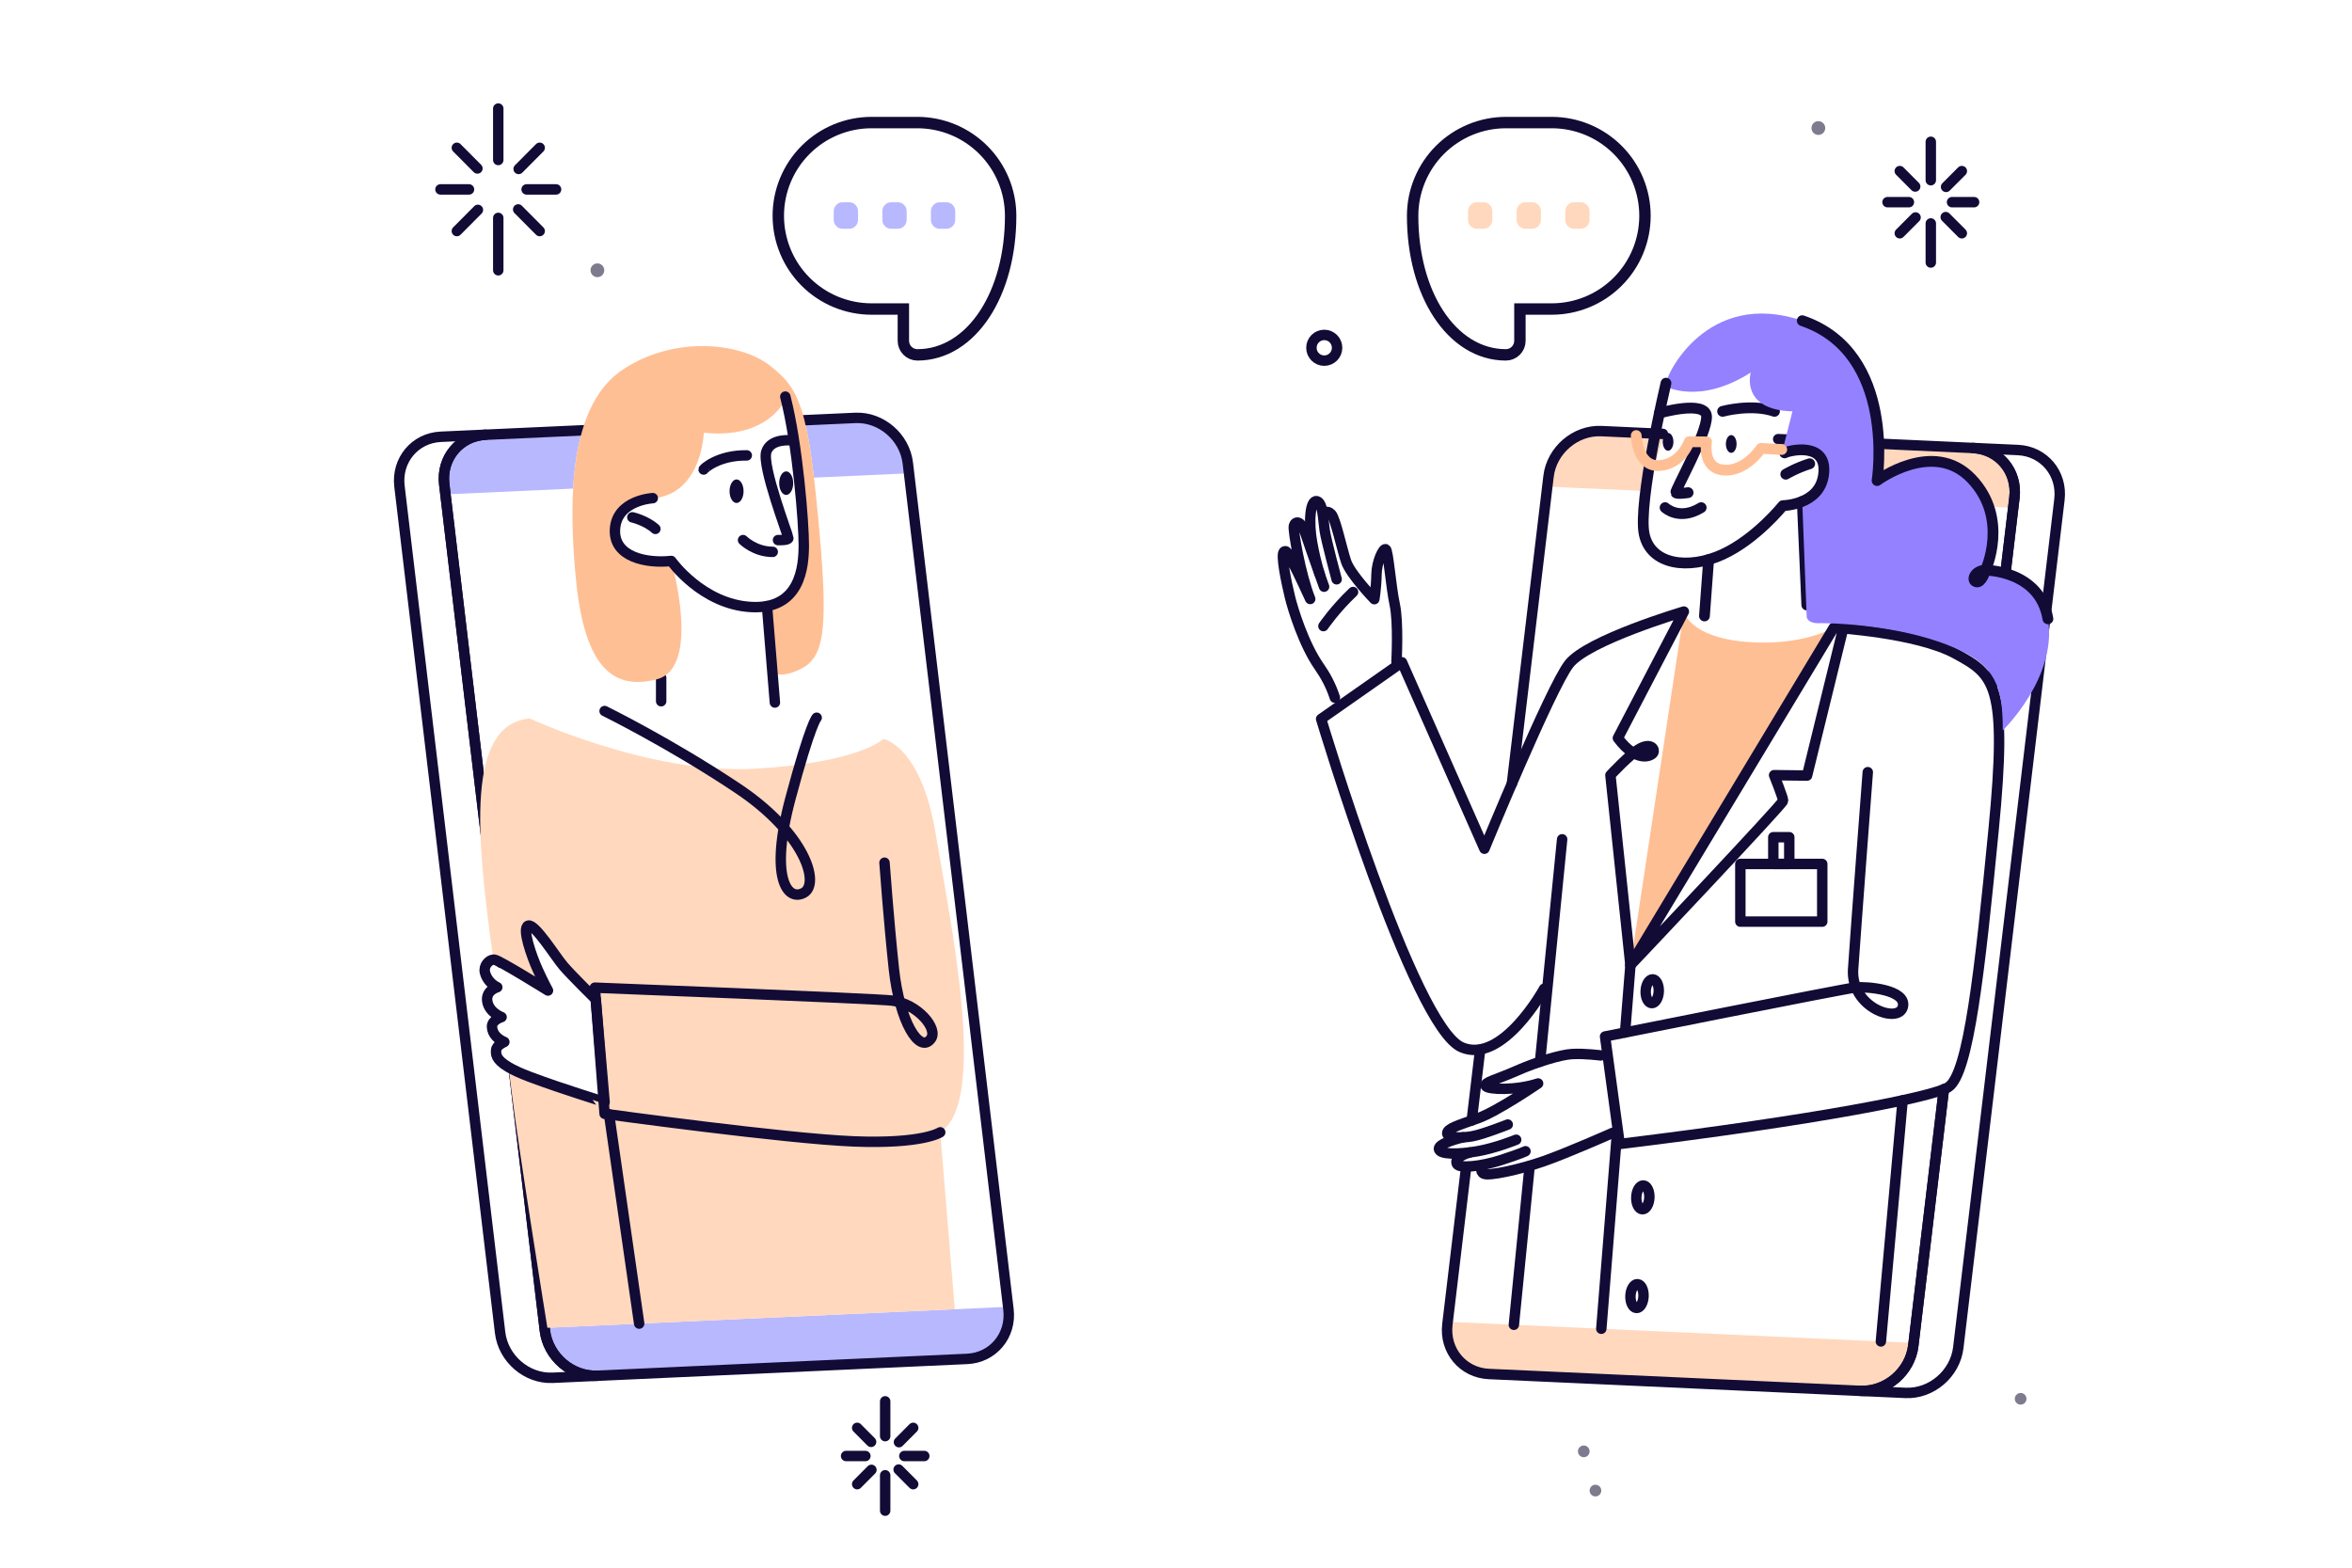 <svg width="330" height="220" viewBox="0 0 330 220" fill="none" xmlns="http://www.w3.org/2000/svg">
<path d="M270.903 36.843V31.355" stroke="#110B36" stroke-width="1.463" stroke-miterlimit="10" stroke-linecap="round" stroke-linejoin="round"/>
<path d="M270.903 25.289V19.898" stroke="#110B36" stroke-width="1.463" stroke-miterlimit="10" stroke-linecap="round" stroke-linejoin="round"/>
<path d="M276.977 28.371H273.881" stroke="#110B36" stroke-width="1.463" stroke-miterlimit="10" stroke-linecap="round" stroke-linejoin="round"/>
<path d="M267.829 28.371H264.83" stroke="#110B36" stroke-width="1.463" stroke-miterlimit="10" stroke-linecap="round" stroke-linejoin="round"/>
<path d="M275.257 24.009L273.044 26.227" stroke="#110B36" stroke-width="1.463" stroke-miterlimit="10" stroke-linecap="round" stroke-linejoin="round"/>
<path d="M268.764 30.516L266.552 32.734" stroke="#110B36" stroke-width="1.463" stroke-miterlimit="10" stroke-linecap="round" stroke-linejoin="round"/>
<path d="M275.256 32.734L272.996 30.468" stroke="#110B36" stroke-width="1.463" stroke-miterlimit="10" stroke-linecap="round" stroke-linejoin="round"/>
<path d="M268.714 26.176L266.552 24.009" stroke="#110B36" stroke-width="1.463" stroke-miterlimit="10" stroke-linecap="round" stroke-linejoin="round"/>
<path d="M254.161 17.968C254.161 17.433 254.594 17 255.127 17C255.66 17 256.093 17.433 256.093 17.968C256.093 18.502 255.66 18.936 255.127 18.936C254.594 18.936 254.161 18.502 254.161 17.968Z" fill="#7E7B8F"/>
<path d="M184 48.806C184 47.808 184.806 47 185.801 47C186.796 47 187.603 47.808 187.603 48.806C187.603 49.803 186.796 50.611 185.801 50.611C184.806 50.611 184 49.803 184 48.806Z" stroke="#110B36" stroke-width="1.463" stroke-miterlimit="10" stroke-linecap="round" stroke-linejoin="round"/>
<path d="M223.031 209.179C223.031 208.726 223.398 208.359 223.85 208.359C224.302 208.359 224.669 208.726 224.669 209.179C224.669 209.632 224.302 210 223.85 210C223.398 210 223.031 209.632 223.031 209.179Z" fill="#7E7B8F"/>
<path d="M282.688 196.3C282.688 195.847 283.055 195.479 283.507 195.479C283.96 195.479 284.326 195.847 284.326 196.3C284.326 196.753 283.96 197.12 283.507 197.12C283.055 197.12 282.688 196.753 282.688 196.3Z" fill="#7E7B8F"/>
<path d="M221.394 203.675C221.394 203.222 221.76 202.854 222.212 202.854C222.665 202.854 223.031 203.222 223.031 203.675C223.031 204.129 222.665 204.496 222.212 204.496C221.76 204.496 221.394 204.129 221.394 203.675Z" fill="#7E7B8F"/>
<path d="M282.64 69.819L282.469 71.256L263.755 70.406C263.978 70.026 264.16 69.581 264.286 69.051C265.07 65.73 262.832 63.54 262.832 63.54C263.409 63.222 263.973 62.804 264.489 62.306L276.82 62.866C280.457 63.032 283.077 66.16 282.64 69.819Z" fill="#FFD8BE"/>
<path d="M232.411 64.682C232.733 63.354 233.013 62.085 233.639 60.907L224.677 60.499C221.037 60.334 217.707 63.191 217.27 66.85L217.099 68.287L231.48 68.94C231.487 67.468 232.064 66.119 232.411 64.682Z" fill="#FFD8BE"/>
<path d="M203.122 185.49L203.077 185.866C202.64 189.525 205.259 192.653 208.897 192.818L261.041 195.186C264.68 195.351 268.012 192.493 268.448 188.835L268.493 188.459L203.122 185.49Z" fill="#FFD8BE"/>
<path d="M272.737 152.864L268.448 188.835C268.012 192.493 264.679 195.351 261.041 195.186L267.353 195.472C270.991 195.638 274.323 192.78 274.76 189.121L288.952 70.105C289.388 66.447 286.77 63.319 283.131 63.154L276.82 62.867C280.458 63.032 283.077 66.16 282.64 69.819L279.495 96.195" stroke="#110B36" stroke-width="1.463" stroke-miterlimit="10" stroke-linecap="round" stroke-linejoin="round"/>
<path d="M279.495 96.195L282.641 69.819C283.077 66.16 280.458 63.032 276.82 62.867L249.491 61.626" stroke="#110B36" stroke-width="1.463" stroke-miterlimit="10" stroke-linecap="round" stroke-linejoin="round"/>
<path d="M205.702 163.854L203.077 185.866C202.64 189.525 205.259 192.653 208.897 192.818L261.041 195.186C264.68 195.351 268.012 192.493 268.448 188.835L272.738 152.864" stroke="#110B36" stroke-width="1.463" stroke-miterlimit="10" stroke-linecap="round" stroke-linejoin="round"/>
<path d="M207.671 147.337L206.49 157.241" stroke="#110B36" stroke-width="1.463" stroke-miterlimit="10" stroke-linecap="round" stroke-linejoin="round"/>
<path d="M233.316 60.892L224.676 60.499C221.038 60.334 217.706 63.191 217.269 66.85L212.129 109.956" stroke="#110B36" stroke-width="1.463" stroke-miterlimit="10" stroke-linecap="round" stroke-linejoin="round"/>
<path d="M236.258 85.822C236.258 85.822 237.021 89.41 244.951 90.072C252.881 90.734 257.287 88.085 257.287 88.085L228.76 135.445L236.258 85.822Z" fill="#FFBF94"/>
<path d="M228.76 135.445L225.951 108.784C225.951 108.784 228.781 105.718 230.155 105.013C231.697 104.221 232.211 105.178 231.973 105.62C231.688 106.146 229.604 107.073 226.998 103.577L236.258 85.822C236.258 85.822 222.739 89.815 220.132 93.2C217.525 96.586 208.273 119.106 208.273 119.106L196.708 92.943L185.363 100.891C185.363 100.891 198.268 144.048 205.079 146.97C210.811 149.429 216.644 138.757 216.644 138.757" stroke="#110B36" stroke-width="1.463" stroke-miterlimit="10" stroke-linecap="round" stroke-linejoin="round"/>
<path d="M214.612 163.703L212.404 185.912" stroke="#110B36" stroke-width="1.463" stroke-miterlimit="10" stroke-linecap="round" stroke-linejoin="round"/>
<path d="M219.178 117.782L216.074 148.998" stroke="#110B36" stroke-width="1.463" stroke-miterlimit="10" stroke-linecap="round" stroke-linejoin="round"/>
<path d="M262.061 108.361C262.061 108.361 260.372 130.551 260.005 135.997C259.638 141.443 266.393 143.724 266.981 141.296C267.568 138.867 261.914 138.425 260.372 138.573C258.83 138.72 225.199 145.454 225.199 145.454L227.255 160.542C255.025 157.148 271.281 153.924 273.369 152.556C276.233 150.679 277.795 136.033 279.701 116.58C281.721 95.972 279.816 94.701 274.36 91.728C268.905 88.755 257.288 88.085 257.288 88.085L228.761 135.445C228.761 135.445 250.184 112.814 250.184 112.372C250.184 111.931 248.917 108.784 248.917 108.784L253.543 108.839L258.555 88.416" stroke="#110B36" stroke-width="1.463" stroke-miterlimit="10" stroke-linecap="round" stroke-linejoin="round"/>
<path d="M266.952 154.416L263.899 188.25" stroke="#110B36" stroke-width="1.463" stroke-miterlimit="10" stroke-linecap="round" stroke-linejoin="round"/>
<path d="M226.895 158.739L224.674 186.469" stroke="#110B36" stroke-width="1.463" stroke-miterlimit="10" stroke-linecap="round" stroke-linejoin="round"/>
<path d="M228.761 135.445L228.004 144.894" stroke="#110B36" stroke-width="1.463" stroke-miterlimit="10" stroke-linecap="round" stroke-linejoin="round"/>
<path d="M230.9 139.068C230.939 138.144 231.381 137.412 231.888 137.433C232.394 137.455 232.773 138.221 232.734 139.145C232.696 140.069 232.254 140.8 231.747 140.779C231.241 140.758 230.861 139.991 230.9 139.068V139.068Z" stroke="#110B36" stroke-width="1.463" stroke-miterlimit="10" stroke-linecap="round" stroke-linejoin="round"/>
<path d="M229.583 167.993C229.622 167.069 230.063 166.338 230.57 166.359C231.076 166.38 231.456 167.147 231.417 168.07C231.378 168.994 230.936 169.726 230.43 169.705C229.923 169.683 229.544 168.917 229.583 167.993V167.993Z" stroke="#110B36" stroke-width="1.463" stroke-miterlimit="10" stroke-linecap="round" stroke-linejoin="round"/>
<path d="M228.762 181.847C228.801 180.923 229.243 180.191 229.75 180.212C230.256 180.233 230.635 181 230.597 181.924C230.558 182.848 230.116 183.579 229.609 183.558C229.103 183.536 228.724 182.77 228.762 181.847V181.847Z" stroke="#110B36" stroke-width="1.463" stroke-miterlimit="10" stroke-linecap="round" stroke-linejoin="round"/>
<path d="M255.672 129.336H244.181V121.241H255.672V129.336Z" stroke="#110B36" stroke-width="1.463" stroke-miterlimit="10" stroke-linecap="round" stroke-linejoin="round"/>
<path d="M251.046 121.241H248.807V117.487H251.046V121.241Z" stroke="#110B36" stroke-width="1.463" stroke-miterlimit="10" stroke-linecap="round" stroke-linejoin="round"/>
<path d="M195.937 92.832C195.937 92.832 196.24 87.367 195.689 84.828C195.139 82.289 194.781 77.239 194.423 77.073C194.065 76.907 193.156 78.812 193.128 80.633C193.101 82.455 192.826 84.083 192.826 84.083C192.826 84.083 189.466 80.606 188.86 78.784C188.255 76.963 187.374 72.791 186.795 72.16C186.162 71.471 185.684 72.078 185.684 72.078" stroke="#110B36" stroke-width="1.463" stroke-miterlimit="10" stroke-linecap="round" stroke-linejoin="round"/>
<path d="M187.538 81.296C187.538 81.296 186.079 75.886 185.859 74.424C185.638 72.961 185.63 70.587 184.785 70.339C183.842 70.063 183.556 73.209 184.107 76.19C184.658 79.171 185.17 80.578 185.17 80.578" stroke="#110B36" stroke-width="1.463" stroke-miterlimit="10" stroke-linecap="round" stroke-linejoin="round"/>
<path d="M185.776 82.332C185.776 82.332 183.821 76.88 183.16 74.865C182.5 72.851 181.674 73.182 181.536 73.817C181.398 74.451 182.459 80.606 183.829 84.056C183.829 84.056 182.022 80.109 181.472 79.143C180.921 78.177 180.608 77.023 180.14 77.437C179.672 77.851 180.489 81.737 180.985 83.78C181.407 85.516 182.922 90.442 185.092 93.542C185.977 94.806 186.703 96.176 187.199 97.639L187.291 97.91" stroke="#110B36" stroke-width="1.463" stroke-miterlimit="10" stroke-linecap="round" stroke-linejoin="round"/>
<path d="M185.684 87.864C185.684 87.864 187.309 85.472 189.842 83.081" stroke="#110B36" stroke-width="1.463" stroke-miterlimit="10" stroke-linecap="round" stroke-linejoin="round"/>
<path d="M224.595 148.114C224.595 148.114 222.333 147.819 220.558 147.919C218.994 148.007 215.658 149 212.76 150.279C209.862 151.558 208.177 151.882 208.456 152.402C208.734 152.923 212.723 153.065 215.807 152.048C215.807 152.048 210.105 155.955 207.352 156.937C204.598 157.919 203.047 158.363 203.052 159.048C203.057 159.732 205.081 159.716 206.56 159.458C208.039 159.201 211.546 157.811 211.546 157.811" stroke="#110B36" stroke-width="1.463" stroke-miterlimit="10" stroke-linecap="round" stroke-linejoin="round"/>
<path d="M205.275 159.606C205.275 159.606 201.857 160.38 201.884 161.209C201.911 162.038 204.568 162.032 207.237 161.57C209.907 161.108 212.728 159.943 212.728 159.943" stroke="#110B36" stroke-width="1.463" stroke-miterlimit="10" stroke-linecap="round" stroke-linejoin="round"/>
<path d="M206.217 161.732C206.217 161.732 203.879 162.341 204.42 163.36C204.758 163.996 207.809 163.71 210.652 162.783C213.496 161.856 214.033 161.561 214.033 161.561" stroke="#110B36" stroke-width="1.463" stroke-miterlimit="10" stroke-linecap="round" stroke-linejoin="round"/>
<path d="M208.028 163.704C208.028 163.704 207.509 164.337 208.182 164.708C208.855 165.078 213.234 164.134 216.595 162.957C219.957 161.78 226.279 158.977 226.279 158.977" stroke="#110B36" stroke-width="1.463" stroke-miterlimit="10" stroke-linecap="round" stroke-linejoin="round"/>
<path d="M198.2 30.283L198.2 30.282C198.204 26.814 199.584 23.488 202.036 21.036C204.489 18.584 207.814 17.204 211.282 17.2L211.283 17.2L217.717 17.2C221.187 17.2 224.515 18.578 226.968 21.032C229.422 23.485 230.8 26.813 230.8 30.283C230.8 33.753 229.422 37.081 226.968 39.534C224.515 41.988 221.187 43.366 217.717 43.366L213.253 43.366L213.253 47.83C213.253 48.353 213.045 48.854 212.676 49.223C212.306 49.593 211.805 49.8 211.283 49.8C207.442 49.8 204.147 47.587 201.847 44.082C199.549 40.581 198.2 35.741 198.2 30.283Z" stroke="#110B36" stroke-width="1.6"/>
<path fill-rule="evenodd" clip-rule="evenodd" d="M214.989 32.105C215.315 32.105 215.6 31.981 215.841 31.733C216.083 31.485 216.203 31.193 216.203 30.858L216.203 29.632C216.203 29.297 216.083 29.005 215.841 28.757C215.6 28.509 215.315 28.385 214.989 28.385L214.008 28.385C213.681 28.385 213.397 28.509 213.156 28.757C212.914 29.005 212.793 29.297 212.793 29.632L212.793 30.858C212.793 31.193 212.914 31.485 213.156 31.733C213.397 31.981 213.681 32.105 214.008 32.105L214.989 32.105ZM221.809 32.105C222.135 32.105 222.42 31.981 222.661 31.733C222.903 31.485 223.023 31.193 223.023 30.858L223.023 29.632C223.023 29.297 222.903 29.005 222.661 28.757C222.42 28.509 222.135 28.385 221.809 28.385L220.828 28.385C220.501 28.385 220.217 28.509 219.976 28.757C219.734 29.005 219.613 29.297 219.613 29.632L219.613 30.858C219.613 31.193 219.734 31.485 219.976 31.733C220.217 31.981 220.501 32.105 220.828 32.105L221.809 32.105ZM209.021 31.733C208.78 31.981 208.496 32.105 208.169 32.105L207.188 32.105C206.862 32.105 206.577 31.981 206.336 31.733C206.094 31.485 205.974 31.193 205.974 30.858L205.974 29.632C205.974 29.297 206.094 29.005 206.336 28.757C206.577 28.509 206.862 28.385 207.188 28.385L208.169 28.385C208.496 28.385 208.78 28.509 209.021 28.757C209.263 29.005 209.384 29.297 209.384 29.632L209.384 30.858C209.384 31.193 209.263 31.485 209.021 31.733Z" fill="#FFD8BE"/>
<path d="M239.733 78.532L239.146 86.442" stroke="#110B36" stroke-width="1.511" stroke-miterlimit="10" stroke-linecap="round" stroke-linejoin="round"/>
<path d="M252.867 70.365L253.505 84.898" stroke="#110B36" stroke-width="1.511" stroke-miterlimit="10" stroke-linecap="round" stroke-linejoin="round"/>
<path d="M232.821 57.968C232.821 57.968 239.326 56.105 239.439 58.437C239.553 60.769 234.97 68.879 235.123 69.133C235.276 69.386 236.854 69.133 236.854 69.133" stroke="#110B36" stroke-width="1.511" stroke-miterlimit="10" stroke-linecap="round" stroke-linejoin="round"/>
<path d="M241.691 57.727C241.691 57.727 245.714 56.612 248.973 57.727" stroke="#110B36" stroke-width="1.511" stroke-miterlimit="10" stroke-linecap="round" stroke-linejoin="round"/>
<path d="M243.653 62.303C243.653 62.993 243.317 63.551 242.902 63.551C242.487 63.551 242.15 62.993 242.15 62.303C242.15 61.614 242.487 61.056 242.902 61.056C243.317 61.056 243.653 61.614 243.653 62.303Z" fill="#110B36"/>
<path d="M234.792 62.006C234.792 62.696 234.456 63.254 234.041 63.254C233.626 63.254 233.289 62.696 233.289 62.006C233.289 61.317 233.626 60.758 234.041 60.758C234.456 60.758 234.792 61.317 234.792 62.006Z" fill="#110B36"/>
<path d="M233.621 71.236C233.621 71.236 235.607 73.137 238.688 71.236" stroke="#110B36" stroke-width="1.511" stroke-miterlimit="10" stroke-linecap="round" stroke-linejoin="round"/>
<path d="M250.553 66.548C250.553 66.548 251.979 65.686 253.914 65.078" stroke="#110B36" stroke-width="1.511" stroke-miterlimit="10" stroke-linecap="round" stroke-linejoin="round"/>
<path d="M233.649 54.2C233.649 54.2 238.407 56.891 245.638 52.278C245.638 52.278 244.111 57.525 251.494 57.727L250.018 63.551C250.018 63.551 252.664 62.722 254.511 63.456C256.357 64.191 256.078 66.887 255.352 68.238C254.626 69.589 252.868 70.434 252.868 70.434L253.49 86.555C253.49 86.555 253.528 87.586 255.505 87.447C261 87.5 269.5 88.5 275.5 91.5C280.5 94 281 97.5 281 102.5C281 102.5 288.722 95.043 287.335 86.841C286.181 80.015 278.577 80.015 278.577 80.015C278.577 80.015 281.971 72.783 276.608 67.173C271.244 61.563 263.368 67.443 263.368 67.443C263.368 67.443 266.2 49.532 252.868 45.004C239.536 40.475 233.601 52.65 233.649 54.2Z" fill="#9381FF"/>
<path d="M287.335 86.841C286.18 80.015 278.576 80.015 278.576 80.015C278.576 80.015 281.971 72.783 276.607 67.173C271.243 61.563 263.367 67.443 263.367 67.443C263.367 67.443 266.199 49.532 252.867 45.004" stroke="#110B36" stroke-width="1.511" stroke-miterlimit="10" stroke-linecap="round" stroke-linejoin="round"/>
<path d="M278.576 80.014C278.576 80.014 278.033 81.882 277.269 81.653C276.505 81.425 277.151 79.814 278.976 80.033" stroke="#110B36" stroke-width="1.511" stroke-miterlimit="10" stroke-linecap="round" stroke-linejoin="round"/>
<path d="M233.747 53.773C233.747 53.773 229.775 70.603 230.692 74.962C231.609 79.322 236.955 79.981 241.691 77.801C246.427 75.621 250.144 70.958 250.144 70.958C250.144 70.958 255.237 70.907 255.848 66.7C256.547 61.883 251.01 63.202 250.399 63.557" stroke="#110B36" stroke-width="1.511" stroke-miterlimit="10" stroke-linecap="round" stroke-linejoin="round"/>
<path d="M229.572 61.124C229.572 61.124 229.705 65.534 232.821 65.331C235.938 65.128 237.007 61.986 237.007 61.986L239.441 62.011C239.441 62.011 238.764 65.711 241.845 65.965C244.925 66.218 247.09 62.923 247.09 62.923L249.99 63.079" stroke="#FFBF94" stroke-width="1.511" stroke-miterlimit="10" stroke-linecap="round" stroke-linejoin="round"/>
<path d="M69.91 37.929V30.578" stroke="#110B36" stroke-width="1.463" stroke-miterlimit="10" stroke-linecap="round" stroke-linejoin="round"/>
<path d="M69.91 22.454V15.233" stroke="#110B36" stroke-width="1.463" stroke-miterlimit="10" stroke-linecap="round" stroke-linejoin="round"/>
<path d="M78.02 26.581H73.886" stroke="#110B36" stroke-width="1.463" stroke-miterlimit="10" stroke-linecap="round" stroke-linejoin="round"/>
<path d="M65.804 26.581H61.8" stroke="#110B36" stroke-width="1.463" stroke-miterlimit="10" stroke-linecap="round" stroke-linejoin="round"/>
<path d="M75.722 20.739L72.768 23.71" stroke="#110B36" stroke-width="1.463" stroke-miterlimit="10" stroke-linecap="round" stroke-linejoin="round"/>
<path d="M67.053 29.454L64.099 32.425" stroke="#110B36" stroke-width="1.463" stroke-miterlimit="10" stroke-linecap="round" stroke-linejoin="round"/>
<path d="M75.722 32.425L72.704 29.39" stroke="#110B36" stroke-width="1.463" stroke-miterlimit="10" stroke-linecap="round" stroke-linejoin="round"/>
<path d="M66.985 23.641L64.099 20.739" stroke="#110B36" stroke-width="1.463" stroke-miterlimit="10" stroke-linecap="round" stroke-linejoin="round"/>
<path d="M124.196 212V207.03" stroke="#110B36" stroke-width="1.463" stroke-miterlimit="10" stroke-linecap="round" stroke-linejoin="round"/>
<path d="M124.196 201.537V196.655" stroke="#110B36" stroke-width="1.463" stroke-miterlimit="10" stroke-linecap="round" stroke-linejoin="round"/>
<path d="M129.68 204.327H126.885" stroke="#110B36" stroke-width="1.463" stroke-miterlimit="10" stroke-linecap="round" stroke-linejoin="round"/>
<path d="M121.42 204.327H118.713" stroke="#110B36" stroke-width="1.463" stroke-miterlimit="10" stroke-linecap="round" stroke-linejoin="round"/>
<path d="M128.127 200.378L126.129 202.386" stroke="#110B36" stroke-width="1.463" stroke-miterlimit="10" stroke-linecap="round" stroke-linejoin="round"/>
<path d="M122.265 206.27L120.268 208.278" stroke="#110B36" stroke-width="1.463" stroke-miterlimit="10" stroke-linecap="round" stroke-linejoin="round"/>
<path d="M128.127 208.278L126.086 206.227" stroke="#110B36" stroke-width="1.463" stroke-miterlimit="10" stroke-linecap="round" stroke-linejoin="round"/>
<path d="M122.219 202.34L120.268 200.378" stroke="#110B36" stroke-width="1.463" stroke-miterlimit="10" stroke-linecap="round" stroke-linejoin="round"/>
<path d="M82.858 37.929C82.858 37.395 83.289 36.963 83.819 36.963C84.35 36.963 84.78 37.395 84.78 37.929C84.78 38.462 84.35 38.895 83.819 38.895C83.289 38.895 82.858 38.462 82.858 37.929Z" fill="#7E7B8F"/>
<path d="M141.8 30.283L141.8 30.282C141.796 26.814 140.416 23.488 137.964 21.036C135.511 18.584 132.186 17.204 128.718 17.2L128.717 17.2L122.283 17.2C118.813 17.2 115.485 18.578 113.032 21.032C110.578 23.485 109.2 26.813 109.2 30.283C109.2 33.753 110.578 37.081 113.032 39.534C115.485 41.988 118.813 43.366 122.283 43.366L126.747 43.366L126.747 47.83C126.747 48.353 126.955 48.854 127.324 49.223C127.694 49.593 128.195 49.8 128.717 49.8C132.558 49.8 135.853 47.587 138.153 44.082C140.451 40.581 141.8 35.741 141.8 30.283Z" stroke="#110B36" stroke-width="1.6"/>
<path fill-rule="evenodd" clip-rule="evenodd" d="M125.011 32.105C124.685 32.105 124.4 31.981 124.159 31.733C123.917 31.485 123.797 31.193 123.797 30.858L123.797 29.632C123.797 29.297 123.917 29.005 124.159 28.757C124.4 28.509 124.685 28.385 125.011 28.385L125.992 28.385C126.319 28.385 126.603 28.509 126.844 28.757C127.086 29.005 127.207 29.297 127.207 29.632L127.207 30.858C127.207 31.193 127.086 31.485 126.844 31.733C126.603 31.981 126.319 32.105 125.992 32.105L125.011 32.105ZM118.191 32.105C117.865 32.105 117.58 31.981 117.339 31.733C117.097 31.485 116.977 31.193 116.977 30.858L116.977 29.632C116.977 29.297 117.097 29.005 117.339 28.757C117.58 28.509 117.865 28.385 118.191 28.385L119.172 28.385C119.499 28.385 119.783 28.509 120.024 28.757C120.266 29.005 120.387 29.297 120.387 29.632L120.387 30.858C120.387 31.193 120.266 31.485 120.024 31.733C119.783 31.981 119.499 32.105 119.172 32.105L118.191 32.105ZM130.979 31.733C131.22 31.981 131.504 32.105 131.831 32.105L132.812 32.105C133.138 32.105 133.423 31.981 133.664 31.733C133.906 31.485 134.026 31.193 134.026 30.858L134.026 29.632C134.026 29.297 133.906 29.005 133.664 28.757C133.423 28.509 133.138 28.385 132.812 28.385L131.831 28.385C131.504 28.385 131.22 28.509 130.979 28.757C130.737 29.005 130.616 29.297 130.616 29.632L130.616 30.858C130.616 31.193 130.737 31.485 130.979 31.733Z" fill="#B8B8FF"/>
<path d="M81.707 60.389C80.986 62.843 80.58 65.609 80.412 68.566L62.497 69.381L62.329 67.947C61.894 64.295 64.498 61.173 68.12 61.008L81.707 60.389Z" fill="#B8B8FF"/>
<path d="M127.544 66.418L114.206 67.026C113.796 63.557 113.373 60.973 112.869 58.97L120.004 58.646C123.623 58.48 126.939 61.332 127.373 64.983L127.544 66.418Z" fill="#B8B8FF"/>
<path d="M141.45 183.388L141.495 183.763C141.929 187.415 139.323 190.536 135.703 190.701L83.819 193.064C80.199 193.229 76.883 190.377 76.449 186.726L76.404 186.35L141.45 183.388Z" fill="#B8B8FF"/>
<path d="M72.109 150.222L76.449 186.726C76.883 190.377 80.199 193.229 83.819 193.064L77.539 193.35C73.919 193.515 70.603 190.664 70.169 187.012L56.047 68.232C55.613 64.581 58.219 61.46 61.839 61.295L68.119 61.009C64.499 61.174 61.893 64.295 62.328 67.946L70.311 135.097" stroke="#110B36" stroke-width="1.463" stroke-miterlimit="10" stroke-linecap="round" stroke-linejoin="round"/>
<path d="M111.644 59.026L120.003 58.646C123.623 58.481 126.939 61.332 127.373 64.984L141.495 183.763C141.929 187.415 139.323 190.536 135.703 190.701L83.819 193.064C80.199 193.229 76.883 190.377 76.449 186.726L72.144 150.512" stroke="#110B36" stroke-width="1.463" stroke-miterlimit="10" stroke-linecap="round" stroke-linejoin="round"/>
<path d="M70.311 135.097L62.328 67.946C61.893 64.294 64.499 61.173 68.119 61.008L104.777 59.339" stroke="#110B36" stroke-width="1.463" stroke-miterlimit="10" stroke-linecap="round" stroke-linejoin="round"/>
<path d="M92.764 95.114V98.406" stroke="#110B36" stroke-width="1.463" stroke-miterlimit="10" stroke-linecap="round" stroke-linejoin="round"/>
<path d="M112.777 93.631C109.972 95.273 108.431 94.477 108.431 94.477L107.613 85.057C107.613 85.057 113.106 84.597 112.777 76.333C112.665 73.506 112.334 70.225 111.944 67.129C111.561 64.042 111.118 61.142 110.783 59.067C110.471 57.139 110.25 55.918 110.25 55.918C110.25 55.918 109.514 57.797 107.157 59.23C105.391 60.309 102.712 61.136 98.749 60.726C98.749 60.726 98.622 65.126 96.029 67.854C94.904 69.037 93.315 69.906 91.075 69.965C91.075 69.965 88.013 70.454 87.134 71.962C86.255 73.469 85.186 76.752 88.598 77.995C92.009 79.235 94.183 78.722 94.183 78.722C94.183 78.722 98.477 93.671 92.173 95.321C86.279 96.864 82.069 94.021 80.826 81.446C80.388 77.008 80.179 72.609 80.412 68.566C80.58 65.609 80.986 62.843 81.707 60.389C82.796 56.687 84.609 53.697 87.424 51.839C94.657 47.064 103.863 48.093 107.955 51.251C110.384 53.124 111.806 54.765 112.869 58.97C113.373 60.973 113.796 63.557 114.206 67.026C114.386 68.55 114.564 70.245 114.743 72.136C116.157 86.924 115.918 91.796 112.777 93.631Z" fill="#FFBF94"/>
<path d="M111.211 61.813C111.211 61.813 108.174 61.387 107.517 63.398C106.859 65.408 110.613 75.186 110.613 75.517C110.613 75.847 109.161 75.793 109.161 75.793" stroke="#110B36" stroke-width="1.463" stroke-miterlimit="10" stroke-linecap="round" stroke-linejoin="round"/>
<path d="M104.256 75.796C104.256 75.796 105.9 77.445 108.42 77.445" stroke="#110B36" stroke-width="1.463" stroke-miterlimit="10" stroke-linecap="round" stroke-linejoin="round"/>
<path d="M88.721 72.597C88.721 72.597 90.666 73.038 91.954 74.222" stroke="#110B36" stroke-width="1.463" stroke-miterlimit="10" stroke-linecap="round" stroke-linejoin="round"/>
<path d="M98.722 65.889C98.722 65.817 100.716 63.86 104.777 63.908" stroke="#110B36" stroke-width="1.463" stroke-miterlimit="10" stroke-linecap="round" stroke-linejoin="round"/>
<path d="M104.327 68.934C104.327 69.847 103.887 70.586 103.344 70.586C102.801 70.586 102.361 69.847 102.361 68.934C102.361 68.021 102.801 67.281 103.344 67.281C103.887 67.281 104.327 68.021 104.327 68.934Z" fill="#110B36"/>
<path d="M111.29 67.805C111.29 68.717 110.85 69.457 110.307 69.457C109.764 69.457 109.324 68.717 109.324 67.805C109.324 66.892 109.764 66.152 110.307 66.152C110.85 66.152 111.29 66.892 111.29 67.805Z" fill="#110B36"/>
<path d="M107.613 85.057L108.722 98.59" stroke="#110B36" stroke-width="1.463" stroke-miterlimit="10" stroke-linecap="round" stroke-linejoin="round"/>
<path d="M131.919 158.904L133.964 183.729L76.802 186.331C76.802 186.331 72.703 160.938 71.789 153.274C71.651 152.108 71.501 150.934 71.346 149.753C72.034 150.16 72.988 150.61 74.309 151.108C79.186 152.943 84.83 154.614 84.83 154.669L83.588 140.236C83.588 140.236 80.19 136.895 79.059 135.573C77.926 134.251 75.039 129.568 74.108 129.899C73.176 130.229 74.621 134.251 75.405 135.994C76.19 137.739 76.885 139.006 76.885 139.006C76.885 139.006 70.073 134.764 69.378 134.672C69.327 134.665 69.274 134.663 69.222 134.669C66.754 117.021 65.379 101.65 74.347 100.83C74.347 100.83 91.15 108.69 105.836 107.881C120.521 107.072 123.956 103.694 123.956 103.694C123.956 103.694 129.216 104.649 131.262 116.916C133.309 129.183 138.714 154.543 131.919 158.904Z" fill="#FFD8BE"/>
<path d="M84.83 154.669C84.83 154.614 79.186 152.943 74.309 151.108C72.987 150.61 72.034 150.16 71.346 149.753C69.493 148.664 69.57 147.891 69.614 147.342C69.669 146.681 70.765 146.223 70.765 146.223C69.853 145.841 69.086 145.121 69.031 144.129C68.976 143.138 70.375 142.732 70.375 142.732C70.375 142.732 68.647 142.109 68.374 140.549C68.1 138.988 69.772 138.543 69.772 138.543C69.053 138.208 68.299 137.481 68.045 136.49C67.808 135.571 68.558 134.716 69.222 134.67C69.274 134.663 69.327 134.665 69.377 134.672C70.072 134.764 76.885 139.006 76.885 139.006C76.885 139.006 76.19 137.739 75.405 135.994C74.62 134.251 73.176 130.229 74.107 129.899C75.039 129.568 77.926 134.251 79.059 135.573C80.19 136.895 83.588 140.236 83.588 140.236L84.83 154.669Z" stroke="#110B36" stroke-width="1.463" stroke-miterlimit="10" stroke-linecap="round" stroke-linejoin="round"/>
<path d="M131.919 158.903C131.919 158.903 129.472 160.564 119.791 160.178C110.11 159.793 84.83 156.304 84.83 156.304L83.46 138.602C83.46 138.602 123.13 140.144 125.197 140.42C128.778 140.898 131.663 144.35 130.608 145.78C129.019 147.933 126.216 143.413 125.417 135.976C124.686 129.182 124.101 121.066 124.101 121.066" stroke="#110B36" stroke-width="1.463" stroke-miterlimit="10" stroke-linecap="round" stroke-linejoin="round"/>
<path d="M85.457 156.389L89.679 185.746" stroke="#110B36" stroke-width="1.463" stroke-miterlimit="10" stroke-linecap="round" stroke-linejoin="round"/>
<path d="M84.83 99.783C84.83 99.783 94.036 104.3 103.516 110.636C112.996 116.971 115.078 124.022 112.777 125.289C110.475 126.556 107.907 123.232 110.914 112.013C113.763 101.381 114.585 100.72 114.585 100.72" stroke="#110B36" stroke-width="1.463" stroke-miterlimit="10" stroke-linecap="round" stroke-linejoin="round"/>
<path d="M91.588 69.907C91.588 69.907 86.583 70.164 86.291 74.204C85.999 78.244 90.821 79.089 94.182 78.721C94.182 78.721 98.493 84.818 105.397 85.185C112.302 85.552 112.777 79.529 112.777 76.481C112.777 73.433 111.936 62.452 110.183 55.658" stroke="#110B36" stroke-width="1.463" stroke-miterlimit="10" stroke-linecap="round" stroke-linejoin="round"/>
</svg>
